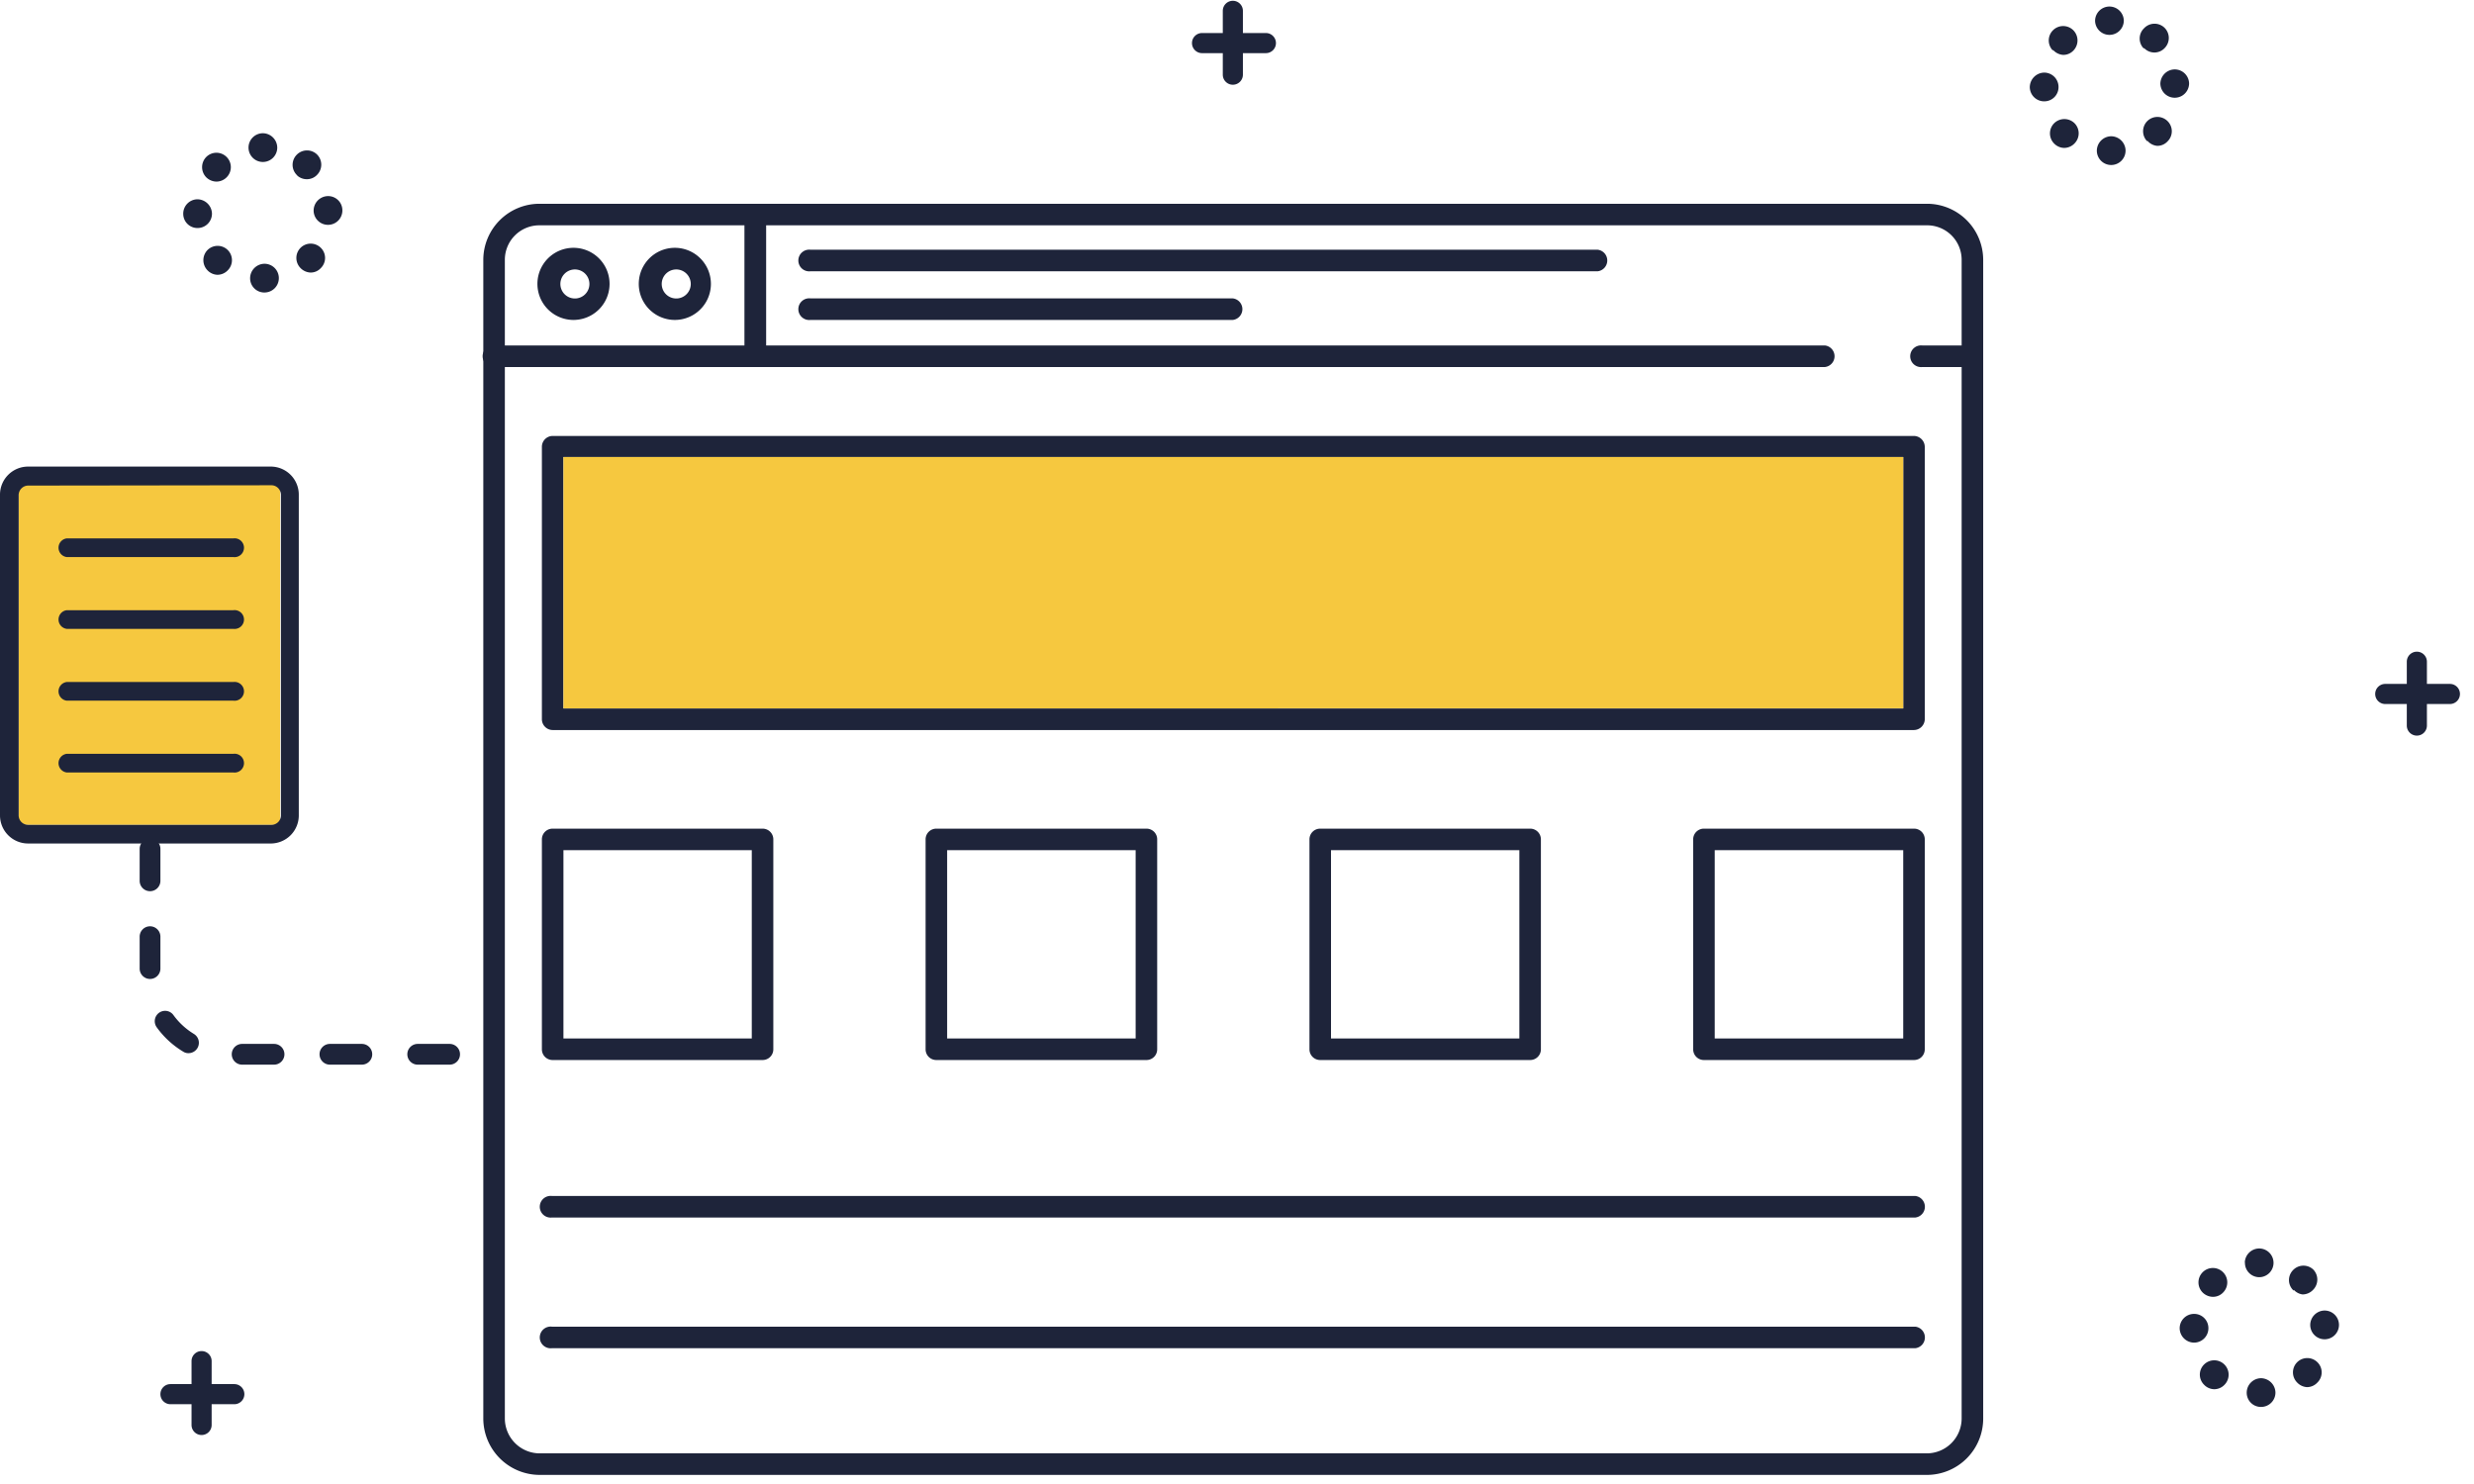 <svg xmlns="http://www.w3.org/2000/svg" width="155" height="93" viewBox="0 0 155 93">
    <g fill="none" fill-rule="nonzero">
        <path fill="#F6C83F" d="M1.17 30.22h16.38v21.47H1.17z"/>
        <path fill="#1E243A" d="M120.72 92.43H33.81a3.54 3.54 0 0 1-3.53-3.53V16.28a3.52 3.52 0 0 1 3.51-3.51h86.95a3.52 3.52 0 0 1 3.51 3.51V88.9a3.53 3.53 0 0 1-3.53 3.53zM33.79 14.12a2.16 2.16 0 0 0-2.16 2.16V88.9a2.19 2.19 0 0 0 2.18 2.18h86.91a2.19 2.19 0 0 0 2.18-2.18V16.28a2.16 2.16 0 0 0-2.16-2.16H33.79z"/>
        <path fill="#1E243A" d="M114.32 23H31a.68.68 0 1 1 0-1.35h83.34a.68.68 0 0 1 0 1.35h-.02z"/>
        <path fill="#1E243A" d="M47.31 22.34a.67.67 0 0 1-.67-.67V14A.68.68 0 0 1 48 14v7.65a.67.67 0 0 1-.69.69zM35.93 20.05a2.26 2.26 0 1 1 0-4.52 2.26 2.26 0 0 1 0 4.52zm0-3.16a.91.91 0 1 0 .19 1.81.91.91 0 0 0-.19-1.81zM42.28 20.05a2.26 2.26 0 1 1 0-4.52 2.26 2.26 0 0 1 0 4.52zm0-3.16a.91.91 0 1 0 .19 1.81.91.91 0 0 0-.19-1.81zM100.1 17H50.78a.68.68 0 1 1 0-1.35h49.32a.68.68 0 0 1 0 1.35zM77.24 20.05H50.78a.68.68 0 1 1 0-1.35h26.46a.68.68 0 0 1 0 1.35zM123.5 23h-3.06a.68.68 0 1 1 0-1.35h3.06a.68.68 0 0 1 0 1.35zM119.91 45.75H34.62a.68.68 0 0 1-.67-.68V28a.68.68 0 0 1 .67-.68h85.29a.69.69 0 0 1 .68.68v17.1a.69.69 0 0 1-.68.65zM35.3 44.4h83.94V28.64H35.3V44.4zM120 84.49H34.58a.68.68 0 1 1 0-1.35H120a.68.68 0 0 1 0 1.35zM47.78 66.43H34.62a.67.67 0 0 1-.67-.67V52.6a.67.67 0 0 1 .67-.67h13.16c.37 0 .67.3.67.67v13.16c0 .37-.3.67-.67.67zM35.3 65.08h11.8v-11.8H35.3v11.8zM71.82 66.43H58.67a.67.67 0 0 1-.68-.67V52.6a.67.67 0 0 1 .68-.67h13.15a.67.67 0 0 1 .68.67v13.16a.67.67 0 0 1-.68.67zm-12.48-1.35h11.81v-11.8H59.34v11.8zM95.87 66.43H82.71a.67.67 0 0 1-.67-.67V52.6a.67.67 0 0 1 .67-.67h13.16c.37 0 .67.3.67.67v13.16c0 .37-.3.67-.67.67zm-12.48-1.35h11.8v-11.8h-11.8v11.8zM119.91 66.43h-13.15a.67.67 0 0 1-.68-.67V52.6a.67.67 0 0 1 .68-.67h13.15a.67.67 0 0 1 .68.67v13.16a.67.67 0 0 1-.68.67zm-12.48-1.35h11.81v-11.8h-11.81v11.8zM120 76.3H34.58a.68.68 0 1 1 0-1.35H120a.68.68 0 0 1 0 1.35z"/>
        <path fill="#F6C83F" d="M35.3 28.64h83.94v15.75H35.3z"/>
        <path fill="#1E243A" d="M12.61 89.93a.63.63 0 0 1-.61-.63v-4a.63.63 0 1 1 1.26 0v4a.63.63 0 0 1-.65.63z"/>
        <path fill="#1E243A" d="M14.68 88h-4a.63.63 0 1 1 0-1.26h4a.63.63 0 1 1 0 1.26zM151.42 46.1a.63.63 0 0 1-.63-.63v-4a.63.63 0 0 1 1.26 0v4a.63.63 0 0 1-.63.63z"/>
        <path fill="#1E243A" d="M153.49 44.12h-4.05a.63.63 0 0 1 0-1.26h4.05a.63.63 0 0 1 0 1.26zM77.24 5.31a.63.63 0 0 1-.63-.63v-4a.63.63 0 1 1 1.26 0v4a.63.63 0 0 1-.63.63z"/>
        <path fill="#1E243A" d="M79.31 3.33h-4a.63.63 0 0 1 0-1.26h4a.63.63 0 1 1 0 1.26zM140.76 87.3a.91.91 0 0 1 .88-.93.92.92 0 0 1 .92.88.9.9 0 0 1-.88.92.89.89 0 0 1-.92-.87zm-2.67-.52a.89.89 0 0 1 0-1.27.9.9 0 0 1 1.27 0 .9.9 0 0 1 0 1.28.89.89 0 0 1-.64.27.9.9 0 0 1-.63-.28zm5.83-.14a.9.9 0 0 1 0-1.27.9.9 0 0 1 1.27 0 .89.89 0 0 1 0 1.27.89.89 0 0 1-.65.29.92.92 0 0 1-.62-.29zm-7.36-3.39a.9.9 0 0 1 .89-.91.89.89 0 0 1 .91.88.9.9 0 0 1-.89.92.91.91 0 0 1-.91-.89zm8.18-.19a.91.91 0 0 1 .87-.93.9.9 0 0 1 .93.87.9.9 0 1 1-1.8.06zM138 81a.9.9 0 0 1 0-1.27.9.9 0 0 1 1.28 0 .9.9 0 0 1 0 1.27.87.87 0 0 1-.64.27.93.93 0 0 1-.64-.27zm5.7-.12a.89.89 0 0 1-.05-1.27.9.9 0 0 1 1.27-.06.91.91 0 0 1 0 1.28.91.91 0 0 1-.66.29.89.89 0 0 1-.55-.29l-.01.05zm-3.06-1.74a.91.91 0 0 1 .9-.9.9.9 0 0 1 .9.9.9.9 0 0 1-.9.9.9.9 0 0 1-.89-.95l-.01.05zM131.37 9.46a.91.91 0 0 1 .88-.92.91.91 0 0 1 .92.88.9.9 0 0 1-.88.92.9.9 0 0 1-.92-.88zM128.7 9a.9.9 0 0 1 0-1.28.91.91 0 0 1 1.27 0 .9.9 0 0 1 0 1.27.9.9 0 0 1-.65.28.9.9 0 0 1-.62-.27zm5.83-.14a.9.9 0 0 1 0-1.27.9.9 0 0 1 1.27 0 .89.89 0 0 1 0 1.27.86.86 0 0 1-.65.28.91.91 0 0 1-.62-.33v.05zm-7.36-3.4a.92.92 0 0 1 .89-.91.9.9 0 0 1 .91.89.89.89 0 0 1-.88.91.9.9 0 0 1-.92-.94v.05zm8.18-.18a.91.91 0 0 1 .87-.93.9.9 0 0 1 .93.87.9.9 0 1 1-1.8.01v.05zm-6.73-2.11a.9.9 0 0 1 0-1.27.9.9 0 0 1 1.28 0 .91.91 0 0 1 0 1.27.87.87 0 0 1-.64.27.93.93 0 0 1-.64-.32v.05zm5.7-.12a.89.89 0 0 1 0-1.27.9.9 0 0 1 1.27-.06.9.9 0 0 1 .05 1.27.88.88 0 0 1-.66.3.89.89 0 0 1-.66-.29v.05zm-3.06-1.74a.9.9 0 1 1 1.8 0 .9.9 0 1 1-1.8-.05v.05zM15.67 17.46a.91.91 0 0 1 .88-.93.9.9 0 0 1 .92.88.9.9 0 0 1-.88.92.89.89 0 0 1-.92-.87zM13 16.94a.91.91 0 0 1 0-1.27.9.9 0 0 1 1.27 0 .9.9 0 0 1 0 1.27.9.9 0 0 1-.65.28.9.9 0 0 1-.62-.28zm5.83-.14a.9.9 0 0 1 0-1.27.9.9 0 0 1 1.27 0 .89.89 0 0 1 0 1.27.86.86 0 0 1-.65.28.93.93 0 0 1-.62-.28zm-7.35-3.39a.9.9 0 0 1 .88-.92.92.92 0 0 1 .92.89.9.9 0 0 1-.89.91.89.89 0 0 1-.91-.88zm8.17-.19a.91.91 0 0 1 .87-.93.89.89 0 0 1 .93.87.9.9 0 1 1-1.8.06zm-6.73-2.11a.91.91 0 0 1 0-1.27.9.9 0 0 1 1.28 0 .9.9 0 0 1 0 1.27.9.9 0 0 1-.64.27.93.93 0 0 1-.64-.27zm5.7-.12a.9.9 0 0 1-.05-1.27.9.9 0 0 1 1.27-.06.9.9 0 0 1 .05 1.27.87.87 0 0 1-.66.3.89.89 0 0 1-.61-.23v-.01zm-3.05-1.74a.9.9 0 0 1 .9-.9.91.91 0 0 1 .9.9.9.9 0 1 1-1.8 0zM17 52.86H1.77A1.76 1.76 0 0 1 0 51.1V31a1.76 1.76 0 0 1 1.77-1.76H17A1.76 1.76 0 0 1 18.72 31v20.1A1.76 1.76 0 0 1 17 52.86zM1.77 30.43a.6.6 0 0 0-.6.59V51.1a.59.59 0 0 0 .6.59H17a.59.59 0 0 0 .6-.59V31a.6.6 0 0 0-.6-.59l-15.23.02z"/>
        <path fill="#1E243A" d="M14.62 34.91H4.18a.59.59 0 0 1 0-1.17h10.44a.59.59 0 1 1 0 1.17zM14.62 39.41H4.18a.59.59 0 0 1 0-1.17h10.44a.59.59 0 1 1 0 1.17zM14.62 43.91H4.18a.59.59 0 0 1 0-1.17h10.44a.59.59 0 1 1 0 1.17zM14.62 48.41H4.18a.59.59 0 0 1 0-1.17h10.44a.59.59 0 1 1 0 1.17zM28.17 66.72h-2a.65.65 0 1 1 0-1.3h2a.65.65 0 1 1 0 1.3zm-5.5 0h-2a.65.65 0 1 1 0-1.3h2a.65.65 0 1 1 0 1.3zm-5.5 0h-2a.65.65 0 1 1 0-1.3h2a.65.65 0 1 1 0 1.3zM11.8 66a.58.58 0 0 1-.33-.1 5.57 5.57 0 0 1-1.65-1.52.65.65 0 0 1 .631-1.024.64.64 0 0 1 .419.264c.342.47.774.867 1.27 1.17A.65.65 0 0 1 11.8 66zm-2.4-4.65a.65.65 0 0 1-.65-.65v-2a.65.65 0 1 1 1.3 0v2a.65.65 0 0 1-.65.65zm0-5.5a.65.65 0 0 1-.65-.65v-2a.65.65 0 1 1 1.3 0v2a.65.65 0 0 1-.65.65z"/>
    </g>
</svg>
